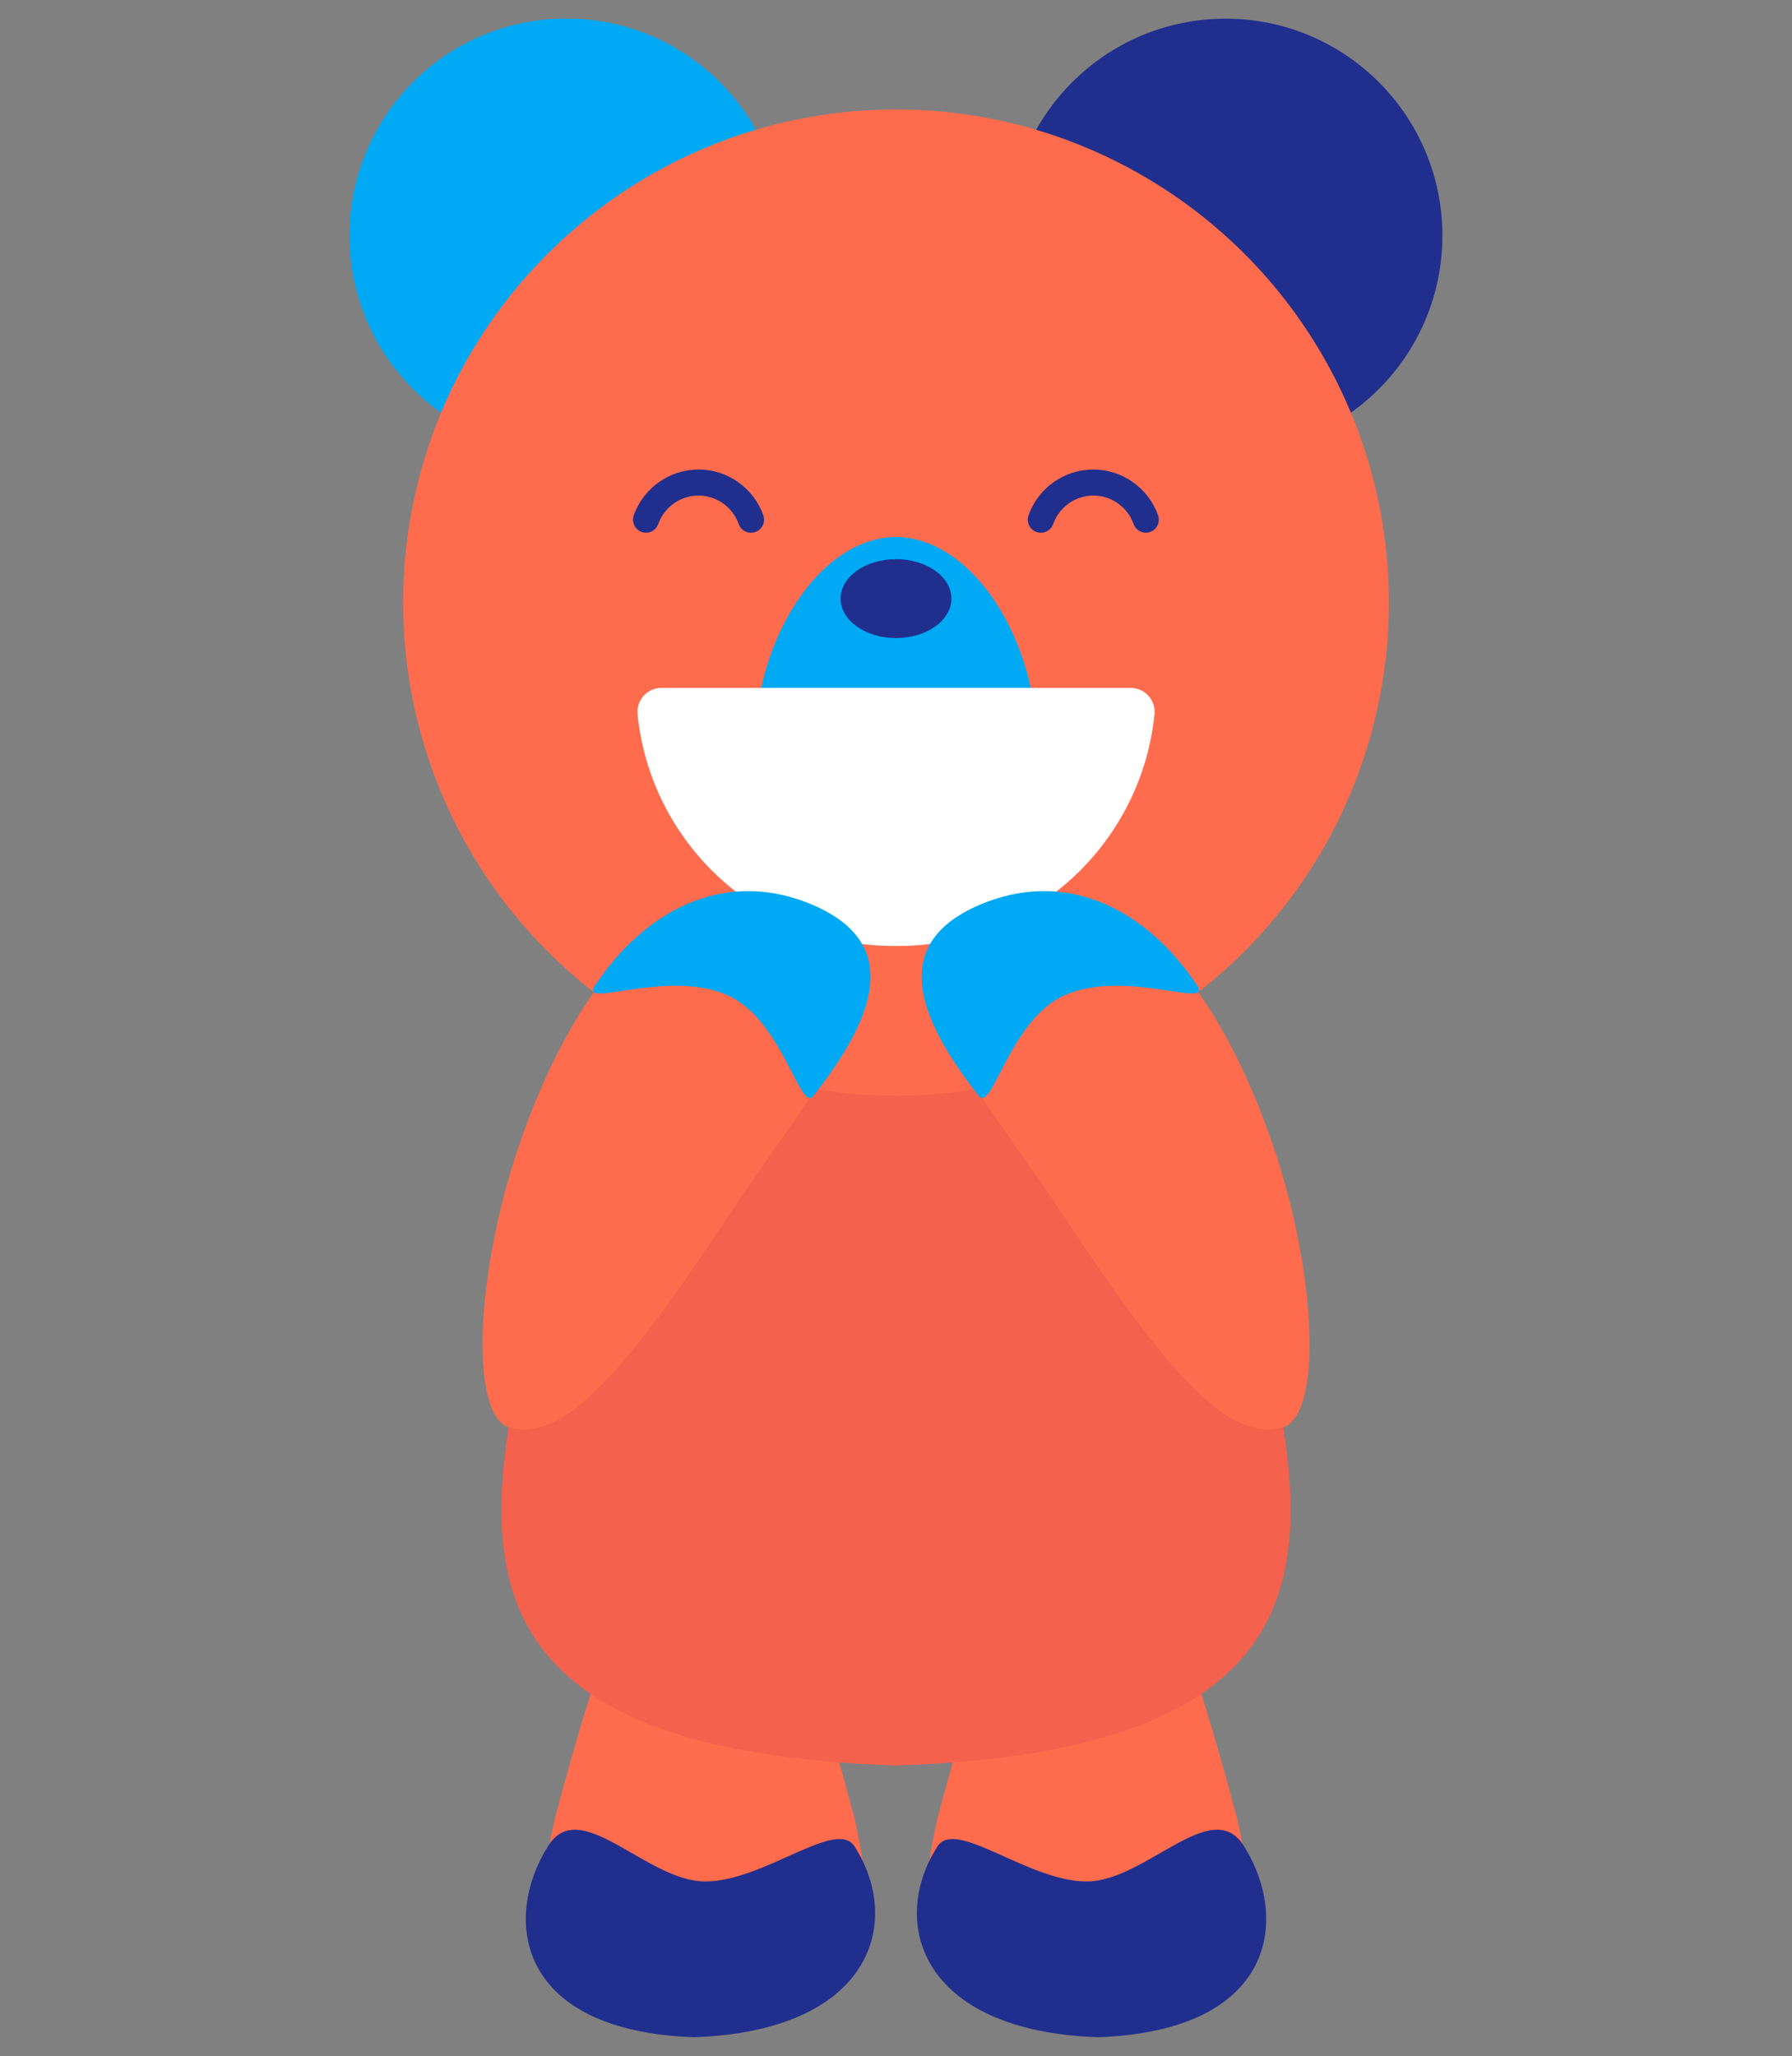 <?xml version="1.0" encoding="UTF-8"?>
<svg xmlns="http://www.w3.org/2000/svg" version="1.1" viewBox="0 0 218 250">
  <rect x="0" y="0" width="218" height="250" fill="#808080" stroke="none"/>
  <defs>
    <style>
      .cls-1 {
        fill: #ff6c4d;
      }

      .cls-2 {
        fill: #f4614d;
      }

      .cls-3 {
        fill: #fff;
      }

      .cls-4 {
        fill: #202f8d;
      }

      .cls-5 {
        fill: #00a9f4;
      }
    </style>
  </defs>
  <!-- Generator: Adobe Illustrator 28.7.1, SVG Export Plug-In . SVG Version: 1.2.0 Build 142)  -->
  <g>
    <g id="_レイヤー_1" data-name="レイヤー_1">
      <g>
        <path class="cls-1" d="M85.73,183.87c-7.14,0-12.77,16.79-18.16,36.99-2.9,12.68-3.43,24.75,18.16,25.59,21.59-.84,21.06-12.91,18.16-25.59-5.39-20.19-11.02-36.99-18.16-36.99Z"/>
        <path class="cls-1" d="M132.27,183.87c-7.14,0-12.77,16.79-18.16,36.99-2.9,12.68-3.43,24.75,18.16,25.59,21.58-.84,21.06-12.91,18.16-25.59-5.39-20.19-11.02-36.99-18.16-36.99Z"/>
        <path class="cls-4" d="M132.2,228.78c-7.14,0-15.94-7.74-18.16-4.26-5.92,9.26-2.05,22.45,19.53,23.2,21.59-.76,23.37-14.39,17.72-23.3-3.89-6.15-11.95,4.36-19.09,4.36Z"/>
        <path class="cls-4" d="M85.8,228.78c7.14,0,15.94-7.74,18.16-4.26,5.92,9.26,2.05,22.45-19.53,23.2-21.59-.76-23.37-14.39-17.72-23.3,3.89-6.15,11.95,4.36,19.09,4.36Z"/>
        <path class="cls-2" d="M109,105.32c-21.66,0-39,29.15-46.5,64.48-4.03,22.11-3.31,43.29,46.5,44.88,49.81-1.59,50.53-22.77,46.5-44.88-7.49-35.32-24.84-64.49-46.5-64.48Z"/>
        <g>
          <circle class="cls-5" cx="68.91" cy="28.65" r="26.38"/>
          <circle class="cls-4" cx="149.09" cy="28.65" r="26.38"/>
        </g>
        <circle class="cls-1" cx="109" cy="73.27" r="59.96"/>
        <path class="cls-5" d="M126.08,90.02c.03,11.87-7.65,21.85-17.08,22.03-9.44-.18-17.1-10.16-17.08-22.03,0-11.82,7.48-24.6,17.08-24.73,9.6.13,17.08,12.91,17.08,24.73Z"/>
        <ellipse class="cls-4" cx="109" cy="72.79" rx="6.74" ry="4.8"/>
        <path class="cls-3" d="M140.45,86.89c.18-1.73-1.16-3.24-2.89-3.24h-57.11c-1.74,0-3.07,1.51-2.89,3.24,1.62,15.81,14.98,28.14,31.22,28.14h.44c16.24,0,29.6-12.32,31.22-28.14h0Z"/>
        <g>
          <path class="cls-5" d="M91.93,15.79c-4.51-8.06-13.13-13.52-23.02-13.52-14.57,0-26.38,11.81-26.38,26.38,0,8.88,4.41,16.72,11.14,21.51,6.89-16.49,20.94-29.23,38.27-34.37h-.01Z"/>
          <path class="cls-1" d="M95.29,28.65c0-4.67-1.23-9.05-3.36-12.86-17.32,5.14-31.37,17.88-38.27,34.37,4.31,3.06,9.56,4.88,15.24,4.88,14.57,0,26.38-11.81,26.38-26.38h.01Z"/>
        </g>
        <path class="cls-4" d="M139.4,64.78c-.65,0-1.27-.41-1.5-1.06-.73-2.07-2.7-3.46-4.89-3.46s-4.15,1.39-4.89,3.46c-.29.83-1.2,1.26-2.03.97s-1.26-1.2-.97-2.03c1.18-3.33,4.35-5.57,7.88-5.57s6.7,2.24,7.88,5.57c.29.83-.14,1.74-.97,2.03-.18.06-.36.09-.53.09h.02Z"/>
        <path class="cls-4" d="M78.6,64.78c-.18,0-.36-.03-.53-.09-.83-.29-1.26-1.2-.97-2.03,1.18-3.33,4.35-5.57,7.88-5.57s6.7,2.24,7.88,5.57c.29.83-.14,1.74-.97,2.03s-1.74-.14-2.03-.97c-.73-2.07-2.7-3.46-4.89-3.46s-4.15,1.39-4.89,3.46c-.23.65-.84,1.06-1.5,1.06h.02Z"/>
        <path class="cls-1" d="M156.44,173.44c4.58-2.49,3.51-20.11-2.06-35.56-6.92-19.18-18.31-33.27-34.04-27.33-15.95,6.08-2.9,19.27,9.11,37.39,12.82,19.36,20.29,27.83,26.99,25.49h0Z"/>
        <path class="cls-5" d="M145.6,119.78c-5.98-8.95-15.32-13.97-25.55-10.11-11.71,4.47-9.08,13.3-.97,23.6,1.61,2.05,3.8-9.38,10.49-12.28,7.48-3.24,18.09,1.85,16.04-1.22h-.01Z"/>
        <path class="cls-1" d="M61.57,173.44c-4.58-2.49-3.51-20.11,2.06-35.56,6.92-19.18,18.31-33.27,34.04-27.33,15.95,6.08,2.9,19.27-9.11,37.39-12.82,19.36-20.29,27.83-26.99,25.49h0Z"/>
        <path class="cls-5" d="M72.42,119.78c5.98-8.95,15.32-13.97,25.55-10.11,11.71,4.47,9.08,13.3.97,23.6-1.61,2.05-3.8-9.38-10.49-12.28-7.48-3.24-18.09,1.85-16.04-1.22h0Z"/>
      </g>
    </g>
  </g>
</svg>